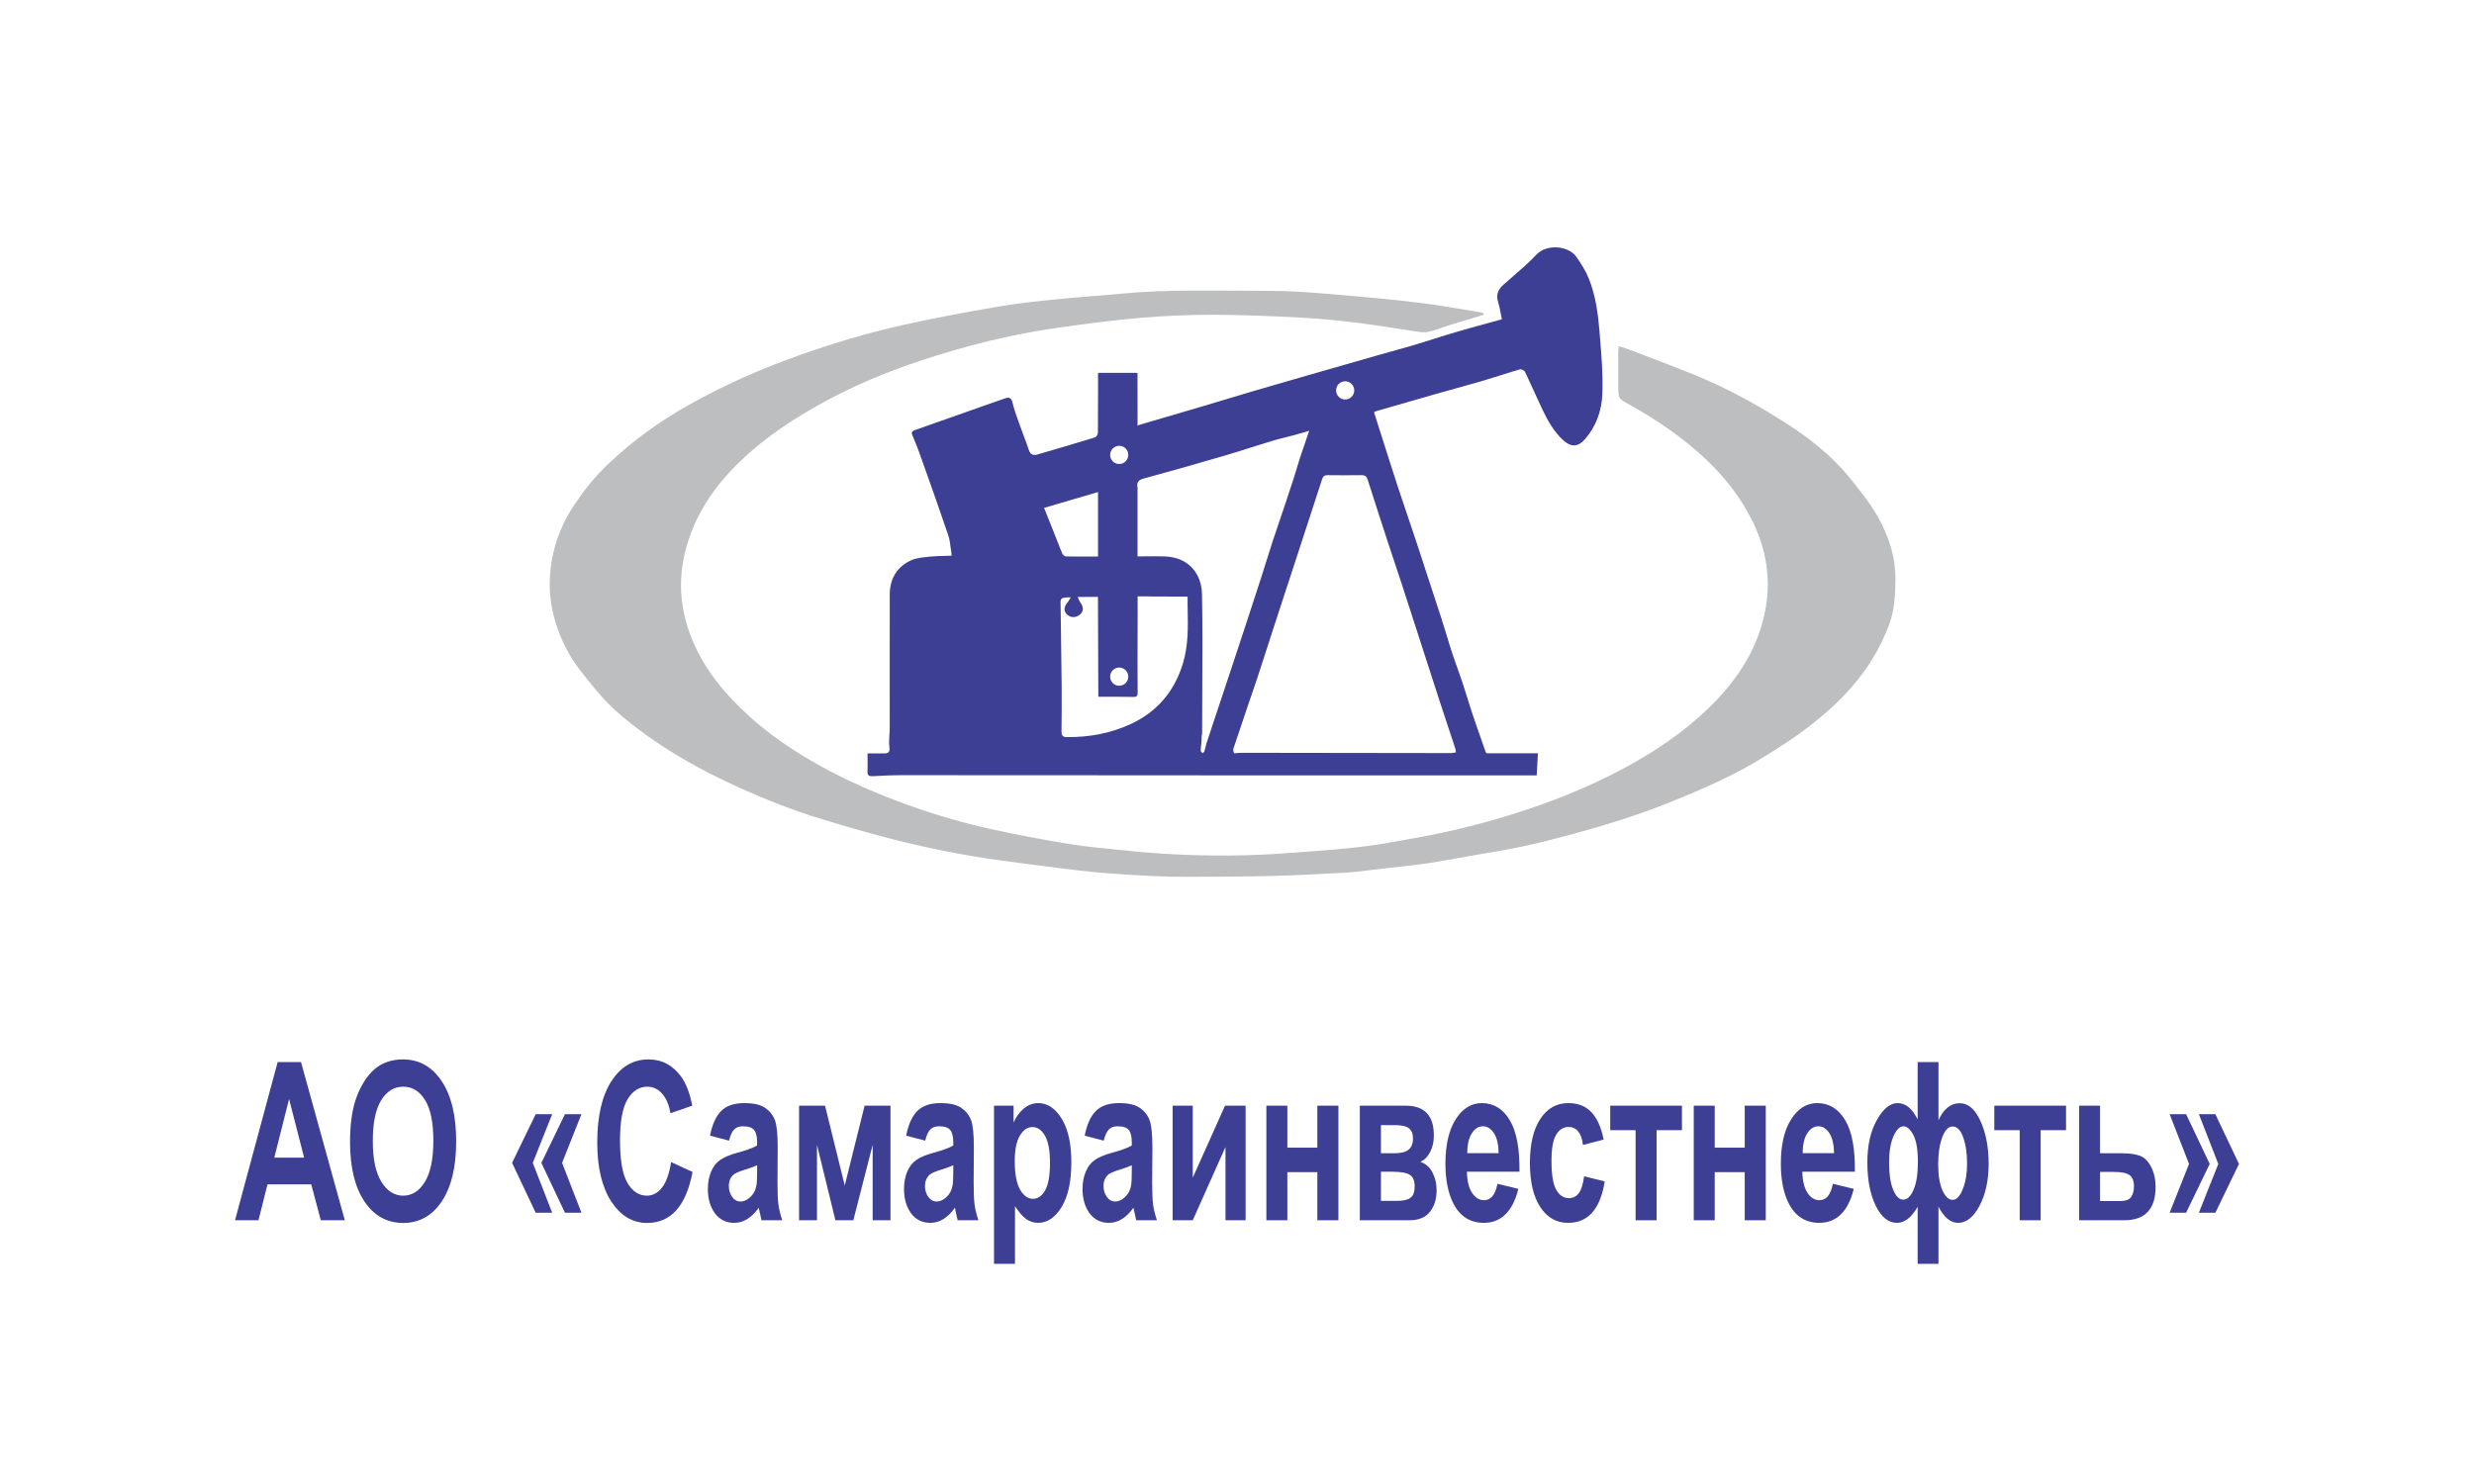 <svg width="200" height="120" viewBox="0 0 200 120" fill="none" xmlns="http://www.w3.org/2000/svg">
<path d="M27.876 98.673H25.933L25.16 95.768H21.625L20.895 98.673H19L22.445 85.884H24.334L27.876 98.673ZM24.587 93.613L23.368 88.868L22.174 93.613H24.587Z" fill="#3D3F95"/>
<path d="M28.298 92.357C28.298 91.054 28.433 89.961 28.702 89.077C28.903 88.426 29.177 87.841 29.523 87.323C29.873 86.806 30.255 86.422 30.669 86.172C31.22 85.835 31.856 85.666 32.576 85.666C33.879 85.666 34.921 86.251 35.701 87.419C36.486 88.588 36.878 90.214 36.878 92.296C36.878 94.36 36.49 95.977 35.714 97.146C34.937 98.309 33.899 98.891 32.6 98.891C31.285 98.891 30.239 98.312 29.462 97.155C28.686 95.992 28.298 94.392 28.298 92.357ZM30.138 92.27C30.138 93.718 30.37 94.817 30.832 95.567C31.295 96.312 31.882 96.684 32.594 96.684C33.306 96.684 33.889 96.314 34.344 95.576C34.802 94.832 35.032 93.718 35.032 92.235C35.032 90.769 34.808 89.676 34.362 88.955C33.919 88.234 33.33 87.873 32.594 87.873C31.858 87.873 31.265 88.24 30.814 88.972C30.364 89.699 30.138 90.798 30.138 92.27Z" fill="#3D3F95"/>
<path d="M44.637 90.098L43.069 94.032L44.637 98.062H43.304L41.397 94.032L43.304 90.098H44.637ZM47.003 90.098L45.44 94.032L47.003 98.062H45.669L43.763 94.032L45.669 90.098H47.003Z" fill="#3D3F95"/>
<path d="M54.255 93.971L55.987 94.765C55.721 96.16 55.279 97.198 54.659 97.879C54.044 98.554 53.262 98.891 52.312 98.891C51.138 98.891 50.172 98.312 49.416 97.155C48.66 95.992 48.282 94.404 48.282 92.392C48.282 90.263 48.662 88.612 49.422 87.437C50.182 86.256 51.182 85.666 52.421 85.666C53.503 85.666 54.382 86.128 55.058 87.053C55.46 87.6 55.762 88.385 55.963 89.408L54.195 90.019C54.09 89.356 53.871 88.833 53.537 88.449C53.207 88.065 52.805 87.873 52.33 87.873C51.675 87.873 51.142 88.213 50.731 88.894C50.325 89.574 50.122 90.676 50.122 92.2C50.122 93.817 50.323 94.968 50.725 95.654C51.128 96.341 51.651 96.684 52.294 96.684C52.769 96.684 53.177 96.466 53.519 96.029C53.861 95.593 54.106 94.907 54.255 93.971Z" fill="#3D3F95"/>
<path d="M58.937 92.235L57.399 91.834C57.572 90.938 57.869 90.275 58.292 89.845C58.714 89.414 59.342 89.199 60.174 89.199C60.931 89.199 61.494 89.33 61.864 89.592C62.234 89.847 62.493 90.176 62.642 90.577C62.795 90.973 62.871 91.703 62.871 92.767L62.853 95.628C62.853 96.442 62.879 97.044 62.932 97.434C62.988 97.818 63.091 98.231 63.239 98.673H61.562C61.518 98.51 61.464 98.269 61.399 97.949C61.371 97.803 61.351 97.707 61.339 97.661C61.049 98.068 60.739 98.373 60.41 98.577C60.08 98.78 59.728 98.882 59.354 98.882C58.694 98.882 58.173 98.623 57.791 98.106C57.413 97.588 57.224 96.934 57.224 96.143C57.224 95.62 57.31 95.154 57.483 94.747C57.656 94.334 57.898 94.02 58.207 93.805C58.521 93.584 58.971 93.392 59.559 93.229C60.351 93.014 60.9 92.814 61.206 92.627V92.383C61.206 91.912 61.126 91.578 60.965 91.38C60.804 91.176 60.5 91.075 60.054 91.075C59.752 91.075 59.517 91.162 59.348 91.336C59.179 91.505 59.042 91.805 58.937 92.235ZM61.206 94.224C60.989 94.329 60.645 94.454 60.174 94.599C59.704 94.744 59.396 94.887 59.251 95.026C59.03 95.253 58.919 95.541 58.919 95.89C58.919 96.233 59.008 96.53 59.185 96.78C59.362 97.03 59.587 97.155 59.861 97.155C60.166 97.155 60.458 97.01 60.735 96.719C60.941 96.498 61.075 96.227 61.14 95.907C61.184 95.698 61.206 95.3 61.206 94.712V94.224Z" fill="#3D3F95"/>
<path d="M64.597 89.408H66.697L68.29 95.864L69.895 89.408H71.988V98.673H70.546V92.575L68.984 98.673H67.535L66.045 92.575V98.673H64.597V89.408Z" fill="#3D3F95"/>
<path d="M74.794 92.235L73.255 91.834C73.428 90.938 73.726 90.275 74.148 89.845C74.571 89.414 75.198 89.199 76.031 89.199C76.787 89.199 77.35 89.33 77.72 89.592C78.091 89.847 78.35 90.176 78.499 90.577C78.652 90.973 78.728 91.703 78.728 92.767L78.71 95.628C78.71 96.442 78.736 97.044 78.788 97.434C78.845 97.818 78.947 98.231 79.096 98.673H77.419C77.374 98.51 77.32 98.269 77.256 97.949C77.228 97.803 77.207 97.707 77.195 97.661C76.906 98.068 76.596 98.373 76.266 98.577C75.936 98.78 75.585 98.882 75.21 98.882C74.551 98.882 74.03 98.623 73.648 98.106C73.269 97.588 73.081 96.934 73.081 96.143C73.081 95.62 73.167 95.154 73.34 94.747C73.513 94.334 73.754 94.02 74.064 93.805C74.378 93.584 74.828 93.392 75.415 93.229C76.208 93.014 76.757 92.814 77.063 92.627V92.383C77.063 91.912 76.982 91.578 76.821 91.38C76.66 91.176 76.357 91.075 75.91 91.075C75.609 91.075 75.373 91.162 75.204 91.336C75.035 91.505 74.899 91.805 74.794 92.235ZM77.063 94.224C76.846 94.329 76.502 94.454 76.031 94.599C75.56 94.744 75.253 94.887 75.108 95.026C74.887 95.253 74.776 95.541 74.776 95.89C74.776 96.233 74.864 96.53 75.041 96.78C75.218 97.03 75.444 97.155 75.717 97.155C76.023 97.155 76.314 97.01 76.592 96.719C76.797 96.498 76.932 96.227 76.996 95.907C77.041 95.698 77.063 95.3 77.063 94.712V94.224Z" fill="#3D3F95"/>
<path d="M80.357 89.408H81.938V90.769C82.143 90.304 82.421 89.926 82.771 89.635C83.121 89.344 83.509 89.199 83.935 89.199C84.679 89.199 85.311 89.621 85.83 90.464C86.349 91.307 86.608 92.482 86.608 93.988C86.608 95.535 86.347 96.739 85.824 97.6C85.301 98.455 84.667 98.882 83.923 98.882C83.569 98.882 83.247 98.78 82.958 98.577C82.672 98.373 82.37 98.024 82.053 97.53V102.197H80.357V89.408ZM82.034 93.884C82.034 94.925 82.177 95.695 82.463 96.195C82.749 96.69 83.097 96.937 83.507 96.937C83.901 96.937 84.229 96.71 84.49 96.256C84.752 95.797 84.882 95.047 84.882 94.006C84.882 93.034 84.748 92.313 84.478 91.842C84.209 91.371 83.875 91.136 83.477 91.136C83.062 91.136 82.718 91.368 82.445 91.834C82.171 92.293 82.034 92.976 82.034 93.884Z" fill="#3D3F95"/>
<path d="M89.227 92.235L87.688 91.834C87.861 90.938 88.159 90.275 88.581 89.845C89.004 89.414 89.631 89.199 90.464 89.199C91.22 89.199 91.783 89.33 92.153 89.592C92.523 89.847 92.783 90.176 92.931 90.577C93.084 90.973 93.161 91.703 93.161 92.767L93.143 95.628C93.143 96.442 93.169 97.044 93.221 97.434C93.277 97.818 93.38 98.231 93.529 98.673H91.851C91.807 98.51 91.753 98.269 91.689 97.949C91.66 97.803 91.64 97.707 91.628 97.661C91.339 98.068 91.029 98.373 90.699 98.577C90.369 98.78 90.017 98.882 89.643 98.882C88.983 98.882 88.463 98.623 88.08 98.106C87.702 97.588 87.513 96.934 87.513 96.143C87.513 95.62 87.6 95.154 87.773 94.747C87.946 94.334 88.187 94.02 88.497 93.805C88.81 93.584 89.261 93.392 89.848 93.229C90.641 93.014 91.19 92.814 91.495 92.627V92.383C91.495 91.912 91.415 91.578 91.254 91.38C91.093 91.176 90.79 91.075 90.343 91.075C90.041 91.075 89.806 91.162 89.637 91.336C89.468 91.505 89.331 91.805 89.227 92.235ZM91.495 94.224C91.278 94.329 90.934 94.454 90.464 94.599C89.993 94.744 89.685 94.887 89.54 95.026C89.319 95.253 89.209 95.541 89.209 95.89C89.209 96.233 89.297 96.53 89.474 96.78C89.651 97.03 89.876 97.155 90.15 97.155C90.456 97.155 90.747 97.01 91.025 96.719C91.23 96.498 91.365 96.227 91.429 95.907C91.473 95.698 91.495 95.3 91.495 94.712V94.224Z" fill="#3D3F95"/>
<path d="M94.796 89.408H96.425V95.227L99.032 89.408H100.697V98.673H99.068V92.749L96.425 98.673H94.796V89.408Z" fill="#3D3F95"/>
<path d="M102.374 89.408H104.07V92.802H106.495V89.408H108.197V98.673H106.495V94.782H104.07V98.673H102.374V89.408Z" fill="#3D3F95"/>
<path d="M109.929 89.408H113.639C114.4 89.408 114.969 89.609 115.347 90.01C115.725 90.412 115.914 91.016 115.914 91.825C115.914 92.342 115.809 92.793 115.6 93.177C115.395 93.561 115.136 93.817 114.822 93.945C115.264 94.102 115.594 94.395 115.811 94.826C116.029 95.256 116.137 95.727 116.137 96.239C116.137 96.96 115.954 97.547 115.588 98.001C115.222 98.449 114.681 98.673 113.965 98.673H109.929V89.408ZM111.636 93.255H112.728C113.255 93.255 113.635 93.159 113.869 92.968C114.106 92.776 114.225 92.473 114.225 92.06C114.225 91.671 114.114 91.394 113.893 91.232C113.675 91.063 113.287 90.979 112.728 90.979H111.636V93.255ZM111.636 97.103H112.976C113.458 97.103 113.81 97.018 114.031 96.85C114.253 96.681 114.363 96.379 114.363 95.942C114.363 95.489 114.237 95.178 113.983 95.009C113.73 94.834 113.237 94.747 112.505 94.747H111.636V97.103Z" fill="#3D3F95"/>
<path d="M121.055 95.724L122.744 96.134C122.527 97.03 122.183 97.713 121.712 98.184C121.246 98.65 120.661 98.882 119.957 98.882C118.842 98.882 118.018 98.356 117.483 97.303C117.06 96.46 116.849 95.396 116.849 94.11C116.849 92.575 117.127 91.374 117.682 90.508C118.237 89.635 118.939 89.199 119.788 89.199C120.741 89.199 121.493 89.656 122.044 90.569C122.595 91.476 122.859 92.869 122.835 94.747H118.587C118.599 95.474 118.736 96.041 118.997 96.448C119.259 96.85 119.585 97.05 119.975 97.05C120.24 97.05 120.463 96.945 120.644 96.736C120.825 96.527 120.962 96.189 121.055 95.724ZM121.151 93.247C121.139 92.537 121.013 91.999 120.771 91.633C120.53 91.261 120.236 91.075 119.89 91.075C119.52 91.075 119.214 91.269 118.973 91.659C118.732 92.049 118.613 92.578 118.617 93.247H121.151Z" fill="#3D3F95"/>
<path d="M129.641 92.148L127.969 92.584C127.913 92.101 127.784 91.738 127.583 91.493C127.386 91.249 127.129 91.127 126.811 91.127C126.389 91.127 126.051 91.339 125.797 91.764C125.548 92.183 125.423 92.886 125.423 93.875C125.423 94.974 125.55 95.75 125.803 96.204C126.061 96.658 126.405 96.885 126.835 96.885C127.157 96.885 127.42 96.754 127.626 96.492C127.831 96.224 127.975 95.768 128.06 95.122L129.725 95.532C129.552 96.637 129.22 97.472 128.73 98.036C128.239 98.6 127.581 98.882 126.757 98.882C125.819 98.882 125.071 98.455 124.512 97.6C123.957 96.745 123.679 95.561 123.679 94.049C123.679 92.52 123.959 91.331 124.518 90.481C125.077 89.626 125.833 89.199 126.787 89.199C127.567 89.199 128.187 89.443 128.645 89.932C129.108 90.415 129.44 91.153 129.641 92.148Z" fill="#3D3F95"/>
<path d="M130.172 89.408H135.97V91.389H133.919V98.673H132.223V91.389H130.172V89.408Z" fill="#3D3F95"/>
<path d="M136.924 89.408H138.619V92.802H141.045V89.408H142.746V98.673H141.045V94.782H138.619V98.673H136.924V89.408Z" fill="#3D3F95"/>
<path d="M148.17 95.724L149.86 96.134C149.643 97.03 149.299 97.713 148.828 98.184C148.361 98.65 147.776 98.882 147.072 98.882C145.958 98.882 145.133 98.356 144.598 97.303C144.176 96.46 143.965 95.396 143.965 94.11C143.965 92.575 144.242 91.374 144.798 90.508C145.353 89.635 146.055 89.199 146.903 89.199C147.857 89.199 148.609 89.656 149.16 90.569C149.711 91.476 149.974 92.869 149.95 94.747H145.703C145.715 95.474 145.851 96.041 146.113 96.448C146.374 96.85 146.7 97.05 147.09 97.05C147.356 97.05 147.579 96.945 147.76 96.736C147.941 96.527 148.078 96.189 148.17 95.724ZM148.267 93.247C148.255 92.537 148.128 91.999 147.887 91.633C147.645 91.261 147.352 91.075 147.006 91.075C146.636 91.075 146.33 91.269 146.089 91.659C145.847 92.049 145.729 92.578 145.733 93.247H148.267Z" fill="#3D3F95"/>
<path d="M155.025 85.884H156.708V90.586C156.913 90.127 157.159 89.784 157.444 89.557C157.73 89.324 158.056 89.208 158.422 89.208C159.11 89.208 159.671 89.691 160.105 90.656C160.544 91.615 160.763 92.764 160.763 94.102C160.763 95.445 160.517 96.579 160.027 97.504C159.54 98.423 158.963 98.882 158.295 98.882C157.993 98.882 157.71 98.775 157.444 98.559C157.179 98.338 156.933 98.013 156.708 97.582V102.197H155.025V97.582C154.779 98.013 154.516 98.338 154.234 98.559C153.957 98.775 153.661 98.882 153.347 98.882C152.655 98.882 152.084 98.42 151.634 97.495C151.183 96.57 150.958 95.407 150.958 94.006C150.958 92.616 151.215 91.467 151.73 90.56C152.245 89.653 152.802 89.199 153.402 89.199C153.727 89.199 154.025 89.309 154.295 89.531C154.564 89.751 154.808 90.083 155.025 90.525V85.884ZM153.89 91.075C153.577 91.075 153.301 91.348 153.064 91.895C152.83 92.436 152.714 93.151 152.714 94.041C152.714 94.936 152.822 95.654 153.04 96.195C153.261 96.736 153.534 97.007 153.86 97.007C154.19 97.007 154.47 96.736 154.699 96.195C154.928 95.654 155.043 94.916 155.043 93.98C155.043 92.962 154.918 92.223 154.669 91.764C154.419 91.304 154.16 91.075 153.89 91.075ZM157.855 91.092C157.509 91.092 157.227 91.386 157.01 91.973C156.793 92.555 156.684 93.284 156.684 94.163C156.684 95.041 156.799 95.739 157.028 96.256C157.261 96.768 157.537 97.024 157.855 97.024C158.172 97.024 158.446 96.733 158.675 96.152C158.904 95.57 159.019 94.884 159.019 94.093C159.019 93.25 158.914 92.54 158.705 91.964C158.496 91.383 158.213 91.092 157.855 91.092Z" fill="#3D3F95"/>
<path d="M161.221 89.408H167.02V91.389H164.968V98.673H163.273V91.389H161.221V89.408Z" fill="#3D3F95"/>
<path d="M168.076 89.408H169.771V93.255H171.473C172.14 93.255 172.653 93.325 173.011 93.465C173.369 93.604 173.667 93.907 173.904 94.372C174.142 94.832 174.26 95.367 174.26 95.977C174.26 96.873 174.047 97.547 173.621 98.001C173.198 98.449 172.563 98.673 171.714 98.673H168.076V89.408ZM169.771 97.12H171.352C171.847 97.12 172.163 97.004 172.299 96.771C172.44 96.538 172.511 96.262 172.511 95.942C172.511 95.495 172.39 95.186 172.148 95.018C171.911 94.849 171.487 94.765 170.875 94.765H169.771V97.12Z" fill="#3D3F95"/>
<path d="M177.76 98.062L179.329 94.119L177.76 90.098H179.093L181 94.119L179.093 98.062H177.76ZM175.395 98.062L176.963 94.119L175.395 90.098H176.728L178.635 94.119L176.728 98.062H175.395Z" fill="#3D3F95"/>
<path d="M119.939 25.457C119.042 25.727 118.143 25.994 117.25 26.27C116.641 26.457 116.043 26.71 115.421 26.84C115.063 26.914 114.662 26.827 114.284 26.774C112.776 26.557 111.271 26.29 109.759 26.107C108.258 25.924 106.753 25.764 105.245 25.687C102.871 25.564 100.493 25.457 98.119 25.454C96.133 25.45 94.143 25.534 92.163 25.704C89.93 25.897 87.699 26.194 85.479 26.507C81.787 27.03 78.182 27.934 74.641 29.09C71.648 30.067 68.759 31.287 66.013 32.837C63.472 34.273 61.097 35.927 59.091 38.06C57.088 40.19 55.684 42.657 55.199 45.553C54.844 47.666 55.142 49.74 55.968 51.74C56.991 54.226 58.67 56.203 60.646 57.983C62.131 59.32 63.756 60.45 65.475 61.456C67.712 62.766 70.063 63.84 72.484 64.756C74.942 65.686 77.456 66.453 80.021 67.023C82.145 67.496 84.288 67.893 86.435 68.246C87.91 68.489 89.408 68.609 90.896 68.766C94.15 69.116 97.413 69.236 100.684 69.159C102.446 69.116 104.205 68.983 105.964 68.849C107.485 68.736 109.007 68.606 110.518 68.413C111.796 68.253 113.063 67.999 114.334 67.776C117.374 67.24 120.357 66.483 123.286 65.513C126.409 64.48 129.425 63.206 132.281 61.566C134.706 60.176 136.946 58.543 138.866 56.506C140.454 54.82 141.701 52.903 142.38 50.676C143.293 47.683 143.022 44.773 141.588 41.98C140.668 40.183 139.454 38.607 137.989 37.217C136.114 35.437 134 33.983 131.746 32.73C130.827 32.22 130.817 32.237 130.82 31.18C130.82 30.29 130.82 29.404 130.82 28.514C130.82 28.367 130.84 28.22 130.857 27.99C131.248 28.12 131.589 28.214 131.917 28.344C134.161 29.227 136.445 30.024 138.632 31.03C140.528 31.907 142.363 32.94 144.129 34.057C146.135 35.324 148.025 36.78 149.533 38.64C150.349 39.647 151.175 40.673 151.81 41.797C152.696 43.357 153.241 45.05 153.228 46.893C153.218 48.15 153.145 49.386 152.7 50.563C152.181 51.923 151.496 53.196 150.63 54.383C149.299 56.206 147.647 57.693 145.861 59.033C144.825 59.813 143.718 60.5 142.618 61.19C140.213 62.693 137.622 63.816 134.997 64.873C132.382 65.926 129.696 66.756 126.978 67.49C125.657 67.846 124.326 68.183 122.988 68.469C121.691 68.746 120.377 68.943 119.069 69.173C117.835 69.389 116.601 69.626 115.364 69.813C114.384 69.963 113.394 70.049 112.411 70.166C111.495 70.273 110.579 70.389 109.659 70.489C109.248 70.536 108.833 70.566 108.418 70.586C106.593 70.673 104.767 70.786 102.938 70.829C100.67 70.886 98.403 70.893 96.139 70.903C95.126 70.906 94.113 70.883 93.103 70.836C91.779 70.773 90.451 70.696 89.13 70.583C87.883 70.476 86.639 70.323 85.395 70.169C83.934 69.989 82.476 69.786 81.018 69.593C78.048 69.196 75.115 68.609 72.216 67.876C70.344 67.403 68.488 66.856 66.638 66.299C63.729 65.423 60.927 64.276 58.195 62.95C55.831 61.8 53.584 60.47 51.493 58.883C50.671 58.26 49.865 57.6 49.143 56.866C48.39 56.103 47.728 55.243 47.056 54.403C46.049 53.146 45.327 51.74 44.872 50.2C44.404 48.613 44.321 47.003 44.598 45.37C44.879 43.71 45.504 42.193 46.441 40.8C47.217 39.643 48.079 38.563 49.093 37.59C51.116 35.65 53.363 34.04 55.811 32.67C58.62 31.1 61.549 29.814 64.579 28.737C67.321 27.764 70.109 26.93 72.945 26.294C75.507 25.717 78.095 25.24 80.687 24.794C82.308 24.514 83.95 24.35 85.589 24.184C87.241 24.014 88.903 23.92 90.555 23.757C94.317 23.384 98.085 23.52 101.854 23.514C103.008 23.514 104.165 23.534 105.315 23.61C107.248 23.74 109.181 23.917 111.11 24.094C112.418 24.214 113.729 24.354 115.03 24.52C116.153 24.664 117.27 24.86 118.39 25.037C118.828 25.107 119.263 25.18 119.698 25.26C119.785 25.277 119.865 25.314 119.949 25.34C119.949 25.38 119.945 25.42 119.942 25.46L119.939 25.457Z" fill="#BDBEC0"/>
<path fill-rule="evenodd" clip-rule="evenodd" d="M91.958 30.663C91.96 30.491 91.963 30.316 91.956 30.153H91.942C91.879 30.153 91.817 30.152 91.755 30.15C91.694 30.148 91.633 30.147 91.571 30.147H89.026C89.01 30.147 88.954 30.148 88.898 30.15C88.842 30.152 88.786 30.153 88.769 30.153V30.647C88.765 31.277 88.765 31.908 88.765 32.539V32.541C88.765 33.353 88.765 34.165 88.756 34.977C88.756 35.113 88.635 35.333 88.525 35.367C86.973 35.843 85.415 36.303 83.857 36.753C83.532 36.847 83.291 36.76 83.171 36.383C83.051 36.009 82.912 35.642 82.772 35.275L82.772 35.275C82.674 35.017 82.576 34.76 82.486 34.5C82.433 34.348 82.378 34.197 82.323 34.045L82.323 34.044L82.323 34.043C82.145 33.553 81.968 33.064 81.853 32.56C81.763 32.167 81.576 32.103 81.278 32.203C80.646 32.416 80.019 32.639 79.391 32.862L79.39 32.863C79.102 32.965 78.812 33.068 78.523 33.17C77.53 33.523 76.533 33.873 75.537 34.223C75.005 34.413 74.47 34.603 73.935 34.79C73.744 34.853 73.664 34.96 73.744 35.16C73.803 35.306 73.863 35.452 73.923 35.597C74.061 35.931 74.198 36.265 74.32 36.607C74.421 36.894 74.523 37.181 74.626 37.468C75.31 39.395 75.996 41.322 76.65 43.26C76.768 43.606 76.814 43.975 76.86 44.344C76.881 44.507 76.901 44.671 76.928 44.833C76.924 44.85 76.922 44.867 76.919 44.885C76.917 44.902 76.914 44.92 76.911 44.936C76.742 44.943 76.573 44.946 76.404 44.949C76.009 44.957 75.613 44.965 75.222 45.006C75.145 45.015 75.067 45.023 74.989 45.031C74.518 45.079 74.034 45.128 73.624 45.32C72.48 45.86 71.928 46.82 71.928 48.1C71.935 51.696 71.932 55.29 71.925 58.886C71.925 59.074 71.913 59.262 71.9 59.451C71.879 59.773 71.858 60.094 71.898 60.41C71.955 60.823 71.818 60.923 71.467 60.923H70.133C70.133 61.091 70.134 61.254 70.135 61.411C70.138 61.753 70.141 62.075 70.129 62.396C70.119 62.696 70.246 62.779 70.527 62.766C70.657 62.76 70.788 62.753 70.918 62.746C71.534 62.715 72.152 62.683 72.768 62.683C78.277 62.683 83.785 62.687 89.294 62.691C93.425 62.695 97.555 62.698 101.687 62.699C105.873 62.704 110.059 62.702 114.244 62.701H114.251C116.345 62.7 118.439 62.699 120.534 62.699H124.042C124.072 62.699 124.103 62.701 124.133 62.703C124.164 62.704 124.195 62.706 124.225 62.706C124.254 62.24 124.28 61.777 124.306 61.321L124.329 60.91H120.213C120.179 60.886 120.149 60.866 120.116 60.846C120.01 60.542 119.903 60.237 119.796 59.933C119.538 59.201 119.281 58.47 119.036 57.733C118.887 57.293 118.75 56.849 118.613 56.405L118.612 56.405C118.488 56.001 118.363 55.598 118.23 55.196C118.104 54.819 117.97 54.445 117.835 54.07L117.835 54.069C117.686 53.655 117.537 53.241 117.4 52.823C117.239 52.334 117.09 51.841 116.941 51.348C116.805 50.899 116.669 50.449 116.524 50.003C115.872 47.986 115.21 45.97 114.545 43.956C114.311 43.247 114.071 42.54 113.831 41.833C113.558 41.031 113.286 40.229 113.023 39.423C112.549 37.973 112.088 36.517 111.623 35.053C111.442 34.481 111.26 33.908 111.077 33.333C111.086 33.329 111.097 33.322 111.11 33.315C111.146 33.294 111.198 33.264 111.254 33.247C112.862 32.78 114.471 32.313 116.083 31.857C116.593 31.711 117.106 31.57 117.618 31.429L117.619 31.428C118.328 31.233 119.038 31.037 119.744 30.83C120.226 30.688 120.704 30.537 121.183 30.386C121.745 30.208 122.307 30.031 122.874 29.867C122.985 29.837 123.226 29.953 123.279 30.063C123.525 30.575 123.76 31.093 123.995 31.61C124.23 32.127 124.465 32.645 124.71 33.157C125.138 34.05 125.623 34.907 126.362 35.59C126.924 36.107 127.493 36.213 128.081 35.563C129.031 34.513 129.486 33.207 129.536 31.857C129.593 30.261 129.459 28.653 129.325 27.053L129.302 26.77C129.185 25.343 128.991 23.913 128.459 22.57C128.205 21.924 127.82 21.317 127.416 20.747C126.797 19.874 125.041 19.694 124.199 20.597C123.628 21.208 122.992 21.757 122.356 22.306C122.08 22.545 121.804 22.784 121.534 23.027C121.119 23.4 120.922 23.82 121.102 24.397C121.197 24.701 121.257 25.016 121.319 25.341C121.348 25.497 121.378 25.656 121.413 25.817C121.006 25.93 120.605 26.04 120.208 26.149C119.357 26.383 118.527 26.61 117.701 26.854C117.125 27.021 116.554 27.202 115.983 27.383C115.496 27.537 115.01 27.691 114.521 27.837C113.851 28.037 113.178 28.224 112.506 28.411C112.134 28.514 111.762 28.618 111.391 28.723L111.39 28.724C109.504 29.264 107.619 29.803 105.733 30.347L105.067 30.538C103.818 30.897 102.572 31.256 101.326 31.623C100.623 31.83 99.921 32.042 99.22 32.254C98.644 32.428 98.068 32.602 97.49 32.773C96.411 33.093 95.332 33.41 94.253 33.726L94.252 33.726C93.532 33.937 92.812 34.148 92.093 34.36C92.061 34.369 92.031 34.386 92.002 34.402C91.986 34.41 91.971 34.419 91.956 34.426C91.954 34.395 91.957 34.298 91.96 34.217C91.961 34.168 91.963 34.124 91.963 34.103C91.96 34.081 91.961 34.059 91.962 34.036C91.962 34.032 91.962 34.028 91.962 34.024C91.962 34.017 91.963 34.01 91.963 34.003C91.963 33.486 91.961 32.971 91.959 32.456V32.453C91.957 31.94 91.956 31.427 91.956 30.913C91.956 30.832 91.957 30.748 91.958 30.664L91.958 30.663ZM87.945 48.268C88.217 48.266 88.488 48.263 88.759 48.263C88.759 49.609 88.766 50.956 88.774 52.302L88.774 52.303L88.774 52.305C88.781 53.652 88.789 54.998 88.789 56.343C89.074 56.344 89.365 56.344 89.659 56.343H89.66C90.322 56.343 90.994 56.342 91.638 56.356C91.952 56.363 91.969 56.203 91.969 55.973C91.959 55.183 91.959 54.397 91.959 53.608V53.256C91.96 52.817 91.962 52.379 91.963 51.941L91.963 51.924C91.966 51.04 91.969 50.157 91.969 49.273C91.966 49.24 91.966 49.203 91.966 49.17V48.223H92.762L93.126 48.233C93.808 48.24 94.49 48.24 95.173 48.24H95.464C95.534 48.243 95.604 48.243 95.674 48.243H96.005C96.005 48.312 96.005 48.344 96.005 48.459C96.005 48.621 96.003 48.742 96.005 48.89C96.007 48.991 96.009 49.093 96.011 49.194C96.042 50.69 96.072 52.186 95.627 53.65C94.935 55.926 93.524 57.583 91.364 58.569C89.742 59.313 88.02 59.62 86.234 59.603C85.88 59.599 85.813 59.456 85.813 59.156C85.826 57.936 85.836 56.713 85.826 55.493C85.809 53.617 85.781 51.744 85.753 49.87L85.753 49.867C85.747 49.495 85.742 49.122 85.736 48.75C85.736 48.38 85.771 48.303 86.565 48.303C86.53 48.356 86.497 48.412 86.464 48.466L86.464 48.467C86.405 48.565 86.347 48.663 86.274 48.746C86.047 49.006 85.962 49.364 86.222 49.654C86.476 49.908 86.806 49.99 87.171 49.786C87.595 49.55 87.652 49.106 87.331 48.71C87.264 48.624 87.222 48.518 87.181 48.412C87.163 48.365 87.144 48.318 87.124 48.273C87.399 48.273 87.672 48.27 87.945 48.268ZM97.891 59.026C97.771 59.383 97.654 59.739 97.537 60.096L97.53 60.099C97.517 60.153 97.505 60.206 97.492 60.26C97.453 60.426 97.414 60.592 97.363 60.756C97.349 60.8 97.306 60.833 97.263 60.865C97.244 60.88 97.225 60.894 97.209 60.91C97.193 60.885 97.171 60.861 97.15 60.837C97.107 60.79 97.065 60.743 97.065 60.696C97.068 60.519 97.09 60.342 97.113 60.165C97.119 60.112 97.126 60.059 97.132 60.006C97.133 59.951 97.135 59.897 97.136 59.842C97.139 59.735 97.142 59.628 97.142 59.52C97.149 59.488 97.155 59.455 97.161 59.423C97.164 59.404 97.167 59.386 97.171 59.368C97.173 59.354 97.176 59.34 97.179 59.326C97.18 58.205 97.186 57.084 97.192 55.962V55.962C97.207 53.322 97.221 50.682 97.169 48.043C97.136 46.373 96.079 45.076 94.21 44.996C93.726 44.976 93.24 44.982 92.728 44.987L92.727 44.987C92.478 44.99 92.223 44.993 91.959 44.993V39.42C91.876 39.01 92.023 38.813 92.454 38.697C94.641 38.103 96.825 37.48 99.002 36.843C99.701 36.639 100.396 36.418 101.091 36.198C101.654 36.019 102.218 35.84 102.784 35.67C103.166 35.553 103.555 35.456 103.944 35.358C104.168 35.302 104.391 35.246 104.613 35.187C104.854 35.122 105.095 35.052 105.363 34.974L105.364 34.974C105.511 34.931 105.667 34.885 105.837 34.837C105.739 35.125 105.644 35.398 105.553 35.661L105.553 35.663L105.553 35.664C105.39 36.135 105.238 36.574 105.094 37.017C105.001 37.298 104.917 37.583 104.832 37.868C104.759 38.115 104.685 38.364 104.606 38.61C104.375 39.337 104.135 40.06 103.891 40.783C103.759 41.175 103.626 41.566 103.492 41.958L103.491 41.96L103.491 41.96C103.285 42.563 103.079 43.167 102.881 43.773C102.716 44.28 102.557 44.788 102.399 45.297L102.398 45.297C102.264 45.729 102.129 46.16 101.991 46.59C101.58 47.871 101.16 49.148 100.74 50.426L100.627 50.77C100.36 51.59 100.089 52.408 99.816 53.227L99.701 53.576C99.4 54.485 99.098 55.393 98.796 56.301C98.494 57.209 98.192 58.118 97.891 59.026ZM100.005 60.896C99.921 60.902 99.838 60.908 99.754 60.913V60.91H99.761C99.753 60.873 99.742 60.836 99.73 60.798C99.704 60.715 99.677 60.632 99.701 60.563C100.079 59.419 100.468 58.276 100.855 57.134L101.048 56.566L101.129 56.334C101.293 55.861 101.458 55.385 101.613 54.91C101.9 54.034 102.183 53.158 102.467 52.282C102.656 51.698 102.844 51.114 103.034 50.53C103.382 49.46 103.731 48.391 104.081 47.322C104.281 46.713 104.481 46.103 104.68 45.493C104.816 45.078 104.952 44.662 105.088 44.247L105.094 44.228L105.095 44.226C105.693 42.401 106.291 40.577 106.88 38.75C106.957 38.507 107.071 38.423 107.318 38.423C108.234 38.433 109.154 38.437 110.074 38.423C110.365 38.417 110.488 38.547 110.572 38.81C111.11 40.507 111.662 42.203 112.214 43.897C112.373 44.381 112.535 44.864 112.697 45.347L112.698 45.349C112.891 45.923 113.084 46.498 113.27 47.073C113.792 48.681 114.311 50.29 114.831 51.898L114.831 51.901C115.352 53.511 115.872 55.122 116.394 56.733C116.631 57.462 116.873 58.189 117.115 58.916L117.116 58.919L117.117 58.922L117.118 58.924C117.29 59.443 117.463 59.963 117.634 60.483C117.657 60.552 117.667 60.622 117.679 60.706C117.686 60.748 117.692 60.793 117.701 60.843C117.559 60.863 117.439 60.878 117.325 60.893L117.273 60.9C117.24 60.896 117.206 60.896 117.173 60.896C111.615 60.886 106.061 60.88 100.503 60.873C100.336 60.871 100.171 60.883 100.005 60.896ZM86.432 40.473C87.204 40.246 87.979 40.018 88.766 39.787V45.003C88.541 45.003 88.319 45.004 88.099 45.004H88.097C87.44 45.006 86.798 45.008 86.157 44.993C86.06 44.993 85.923 44.86 85.876 44.757C85.76 44.499 85.659 44.235 85.558 43.971L85.558 43.97C85.507 43.839 85.457 43.707 85.405 43.577C85.077 42.75 84.746 41.92 84.405 41.07C85.082 40.871 85.756 40.672 86.432 40.473ZM108.745 32.304C109.15 32.304 109.478 31.974 109.478 31.568C109.478 31.161 109.15 30.832 108.745 30.832C108.339 30.832 108.011 31.161 108.011 31.568C108.011 31.974 108.339 32.304 108.745 32.304ZM91.211 36.784C91.211 37.191 90.883 37.52 90.478 37.52C90.072 37.52 89.744 37.191 89.744 36.784C89.744 36.377 90.072 36.048 90.478 36.048C90.883 36.048 91.211 36.377 91.211 36.784ZM90.478 55.452C90.883 55.452 91.211 55.122 91.211 54.716C91.211 54.309 90.883 53.98 90.478 53.98C90.072 53.98 89.744 54.309 89.744 54.716C89.744 55.122 90.072 55.452 90.478 55.452Z" fill="#3D3F95"/>
</svg>

